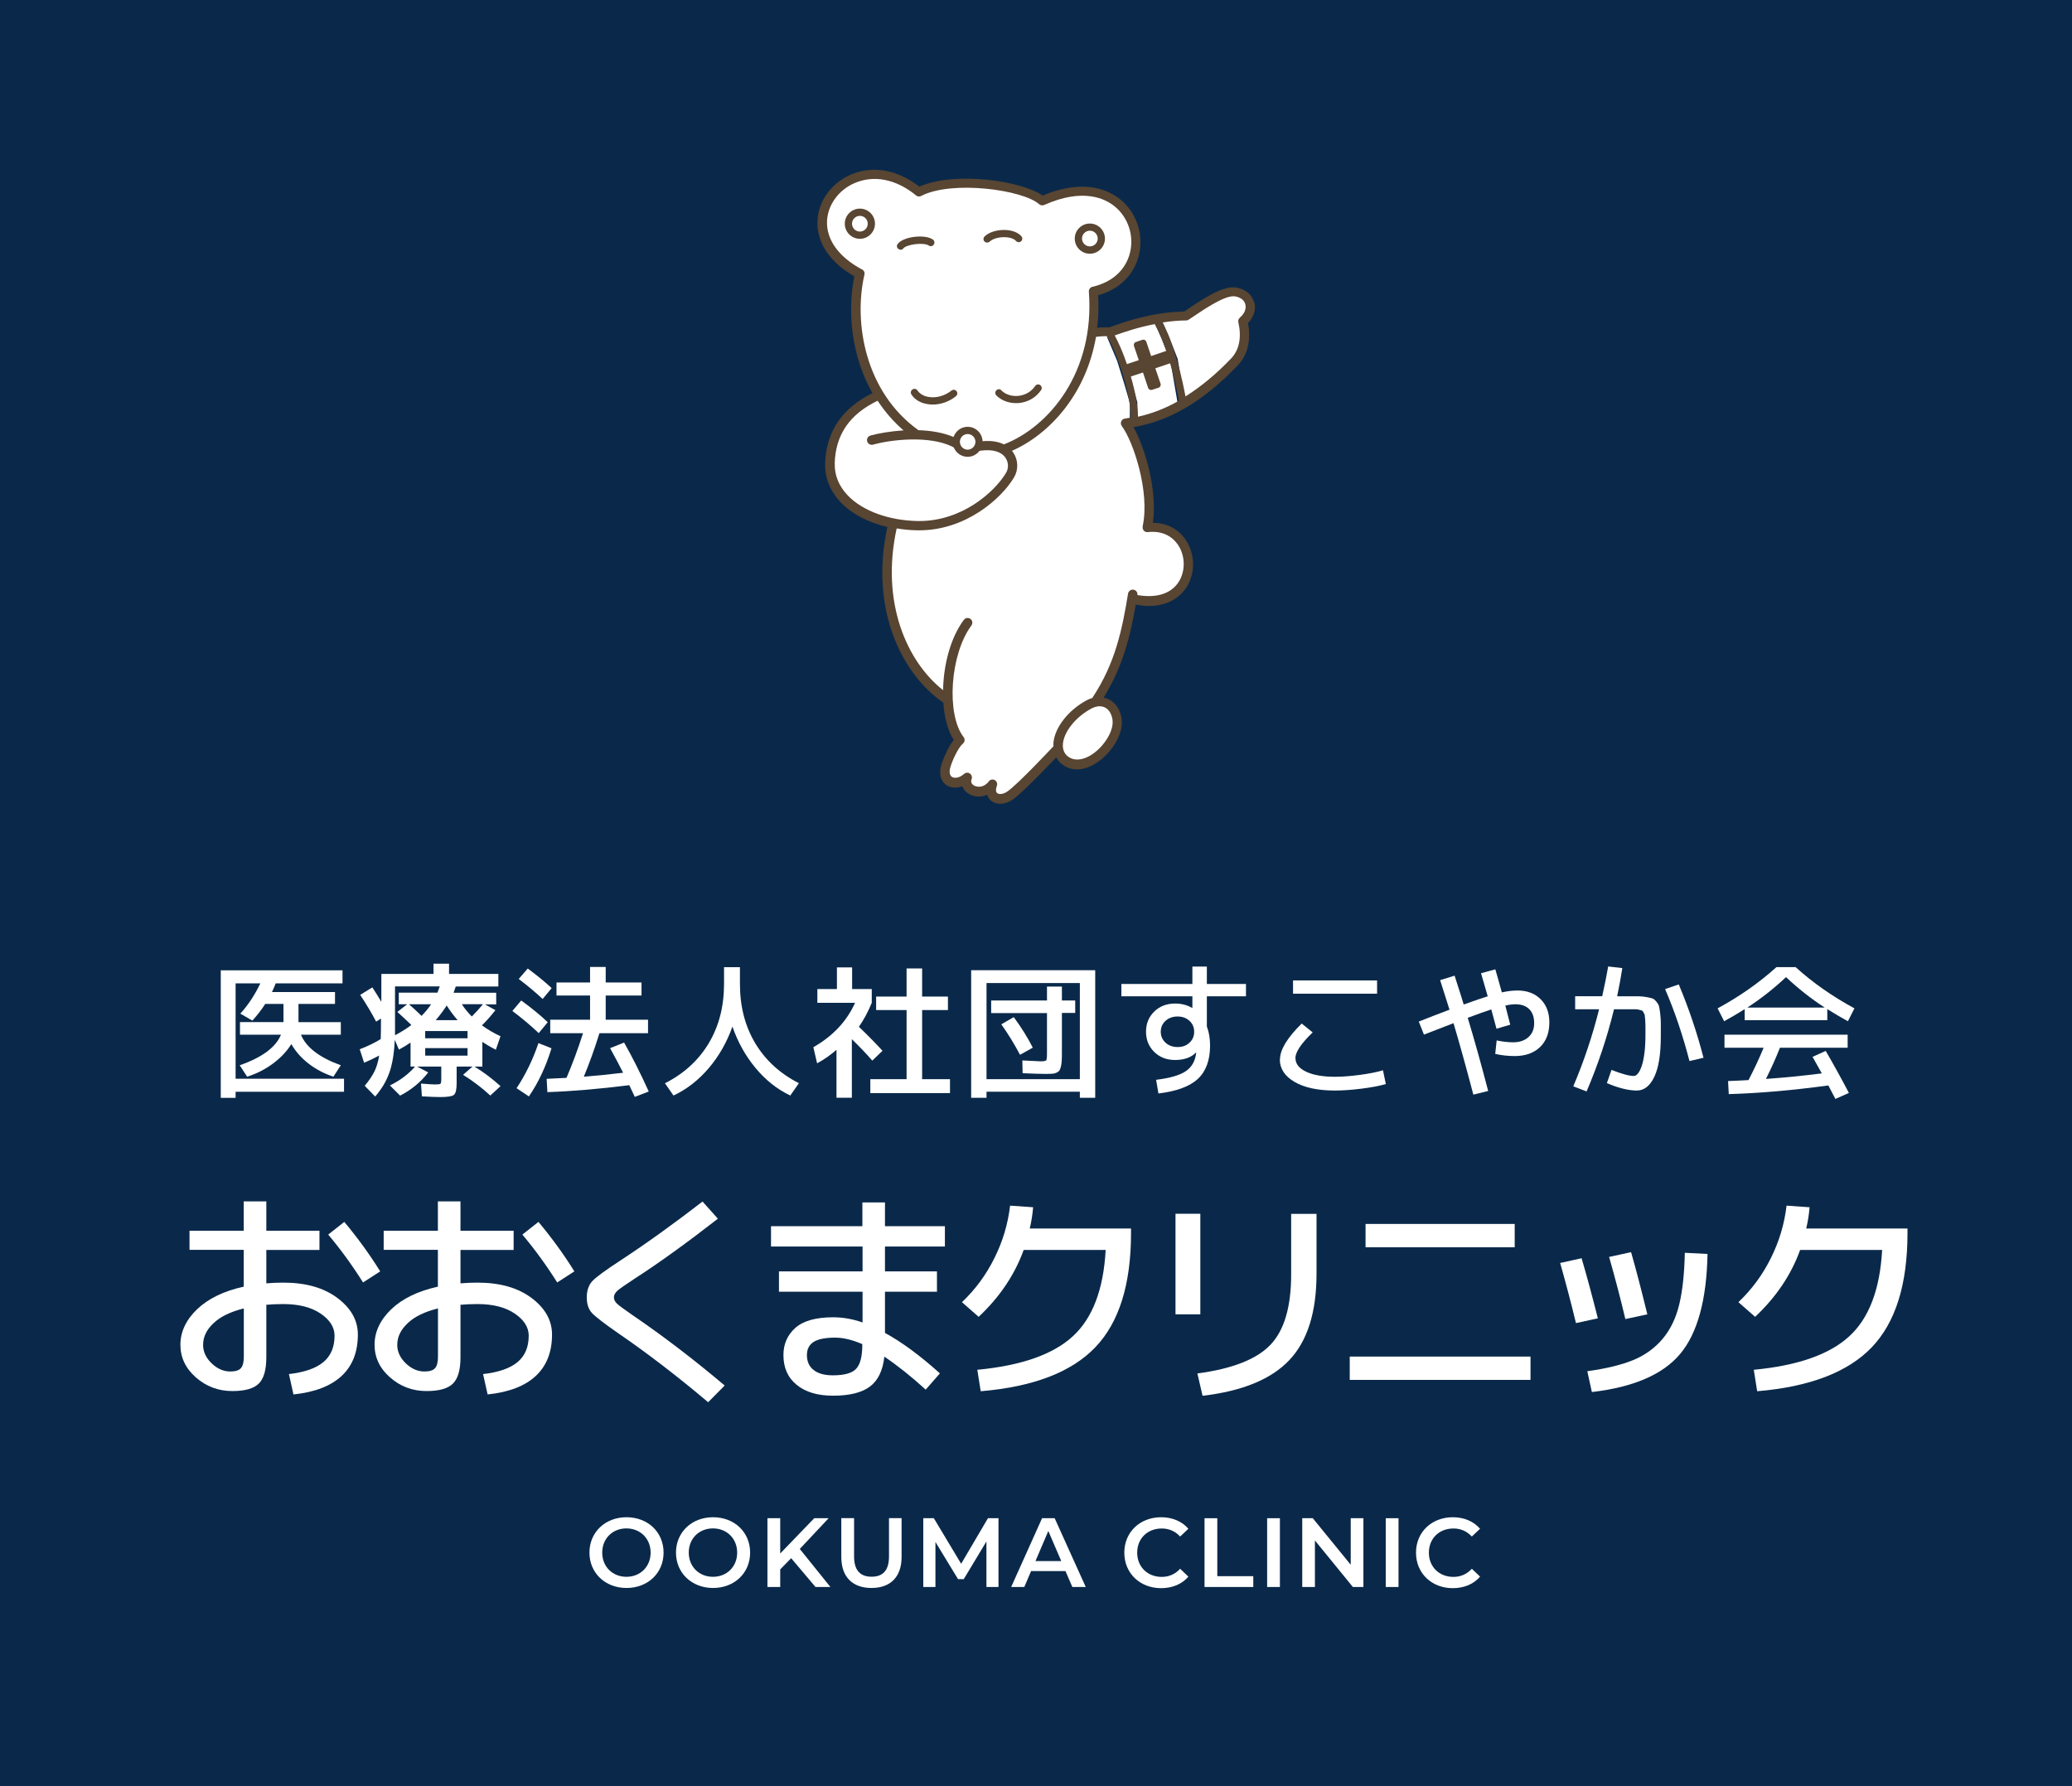 <?xml version="1.0" encoding="UTF-8"?><svg id="_レイヤー_1" xmlns="http://www.w3.org/2000/svg" viewBox="0 0 232 200"><defs><style>.cls-1{fill:#584532;}.cls-1,.cls-2,.cls-3{stroke-width:0px;}.cls-2{fill:#0a294a;}.cls-3{fill:#fff;}</style></defs><rect class="cls-2" width="232" height="200"/><path class="cls-3" d="m26.87,115.86v-1.41h4.87v-2.04h-2.04c-.4.63-.88,1.25-1.44,1.87l-1.35-.78c.89-.98,1.63-2.11,2.24-3.39h-2.77v10.68h12.14v1.46h-12.14v.68h-1.66v-14.28h13.63v1.46h-7.48c-.17.43-.31.76-.42.97h7.06v1.33h-4.09v2.04h4.74v1.41h-4.46c.58,1.42,2.07,2.56,4.46,3.42l-.83,1.28c-1.05-.35-1.98-.84-2.8-1.48-.82-.64-1.45-1.37-1.91-2.17-.49.79-1.16,1.51-2.03,2.16-.87.65-1.84,1.15-2.92,1.49l-.83-1.28c2.5-.87,4.04-2.01,4.62-3.42h-4.59Z"/><path class="cls-3" d="m42.12,114.4c-.5-.95-1.09-1.95-1.79-3l1.36-.84c.35.53.68,1.07,1.01,1.62v-3.13h5.84v-1.14h1.74v1.14h5.52v1.41h-4.77c-.08.26-.16.49-.24.7h4.77v1.3h-1.27l1.18.65c-.51.65-1.01,1.22-1.51,1.7.64.47,1.33.87,2.08,1.22l-.52,1.51c-.52-.26-1.02-.55-1.51-.88v2.77h-.88c1.03.63,2,1.36,2.91,2.19l-1.14,1.05c-.92-.85-1.94-1.63-3.05-2.32l1.05-.92h-1.77v1.87c0,.69-.1,1.12-.3,1.29-.2.17-.71.25-1.53.25-.53,0-1.22-.03-2.06-.08l-.1-1.43c.78.06,1.3.1,1.56.1.36,0,.56-.03.62-.08.06-.05.09-.23.09-.54v-1.38h-2.71l1.25.65c-.83,1.08-1.88,1.95-3.15,2.6l-1.14-1.14c1.15-.56,2.08-1.27,2.81-2.11h-.5v-2.69c-.36.25-.79.51-1.3.79l-.47-1.1c-.06,1.51-.27,2.75-.61,3.7-.34.95-.87,1.83-1.58,2.65l-1.17-1.2c.46-.55.82-1.08,1.07-1.57.25-.5.43-1.1.55-1.82-.47.26-1.03.53-1.69.81l-.49-1.51c.88-.34,1.66-.71,2.35-1.14.02-.44.03-1.21.03-2.3l-.57.36Zm2.53-1.95v-1.3h4.33c.04-.1.13-.33.26-.7h-5.01v5.47c.67-.35,1.28-.73,1.83-1.15-.59-.57-1.12-1.06-1.57-1.46l1.1-.86h-.94Zm2.55,1.3c.39-.39.75-.82,1.07-1.3h-2.48c.42.36.89.79,1.41,1.3Zm.41,2.51h4.74v-.81h-4.74v.81Zm0,1.1v.84h4.74v-.84h-4.74Zm3.63-3.13c-.49-.56-.89-1.11-1.22-1.64-.39.59-.8,1.14-1.23,1.64h2.45Zm1.59-.41c.43-.43.85-.89,1.25-1.38h-2.37c.3.48.68.94,1.12,1.38Z"/><path class="cls-3" d="m60.32,115.68c-.92-.87-1.9-1.69-2.95-2.48l.99-1.17c1.1.79,2.09,1.6,2.97,2.43l-1.01,1.22Zm1.43,1.7c-.62,2.03-1.46,3.83-2.53,5.39l-1.38-.92c1.02-1.54,1.83-3.22,2.45-5.05l1.46.58Zm-3.67-7.76l1.01-1.17c1.07.79,1.96,1.52,2.68,2.19l-1.01,1.22c-.8-.75-1.69-1.49-2.68-2.24Zm10.24,7.74l1.56-.62c.91,1.6,1.83,3.43,2.76,5.48l-1.56.6c-.13-.27-.34-.71-.62-1.31-3.3.42-6.35.68-9.17.78l-.08-1.49c.97-.04,1.71-.08,2.22-.11.67-1.57,1.29-3.23,1.85-5h-3.67v-1.51h4.46v-2.71h-3.76v-1.46h3.76v-1.74h1.75v1.74h4.01v1.46h-4.01v2.71h4.74v1.51h-5.44c-.57,1.83-1.16,3.45-1.75,4.87,1.47-.12,2.94-.26,4.4-.44-.37-.74-.85-1.65-1.46-2.76Z"/><path class="cls-3" d="m74.47,121.29c2.12-1.08,3.75-2.57,4.89-4.48,1.14-1.9,1.71-4.12,1.71-6.64v-1.87h1.78v1.87c0,2.52.57,4.73,1.71,6.64,1.14,1.9,2.77,3.4,4.89,4.48l-.96,1.38c-1.46-.69-2.76-1.72-3.89-3.08-1.13-1.36-1.99-2.91-2.59-4.64-.61,1.73-1.49,3.28-2.64,4.64-1.16,1.36-2.48,2.39-3.96,3.08l-.96-1.38Z"/><path class="cls-3" d="m95.42,110.75h2.19v1.54c-.42,1.02-.9,1.91-1.44,2.68,1.15,1.11,2.03,2.01,2.64,2.69l-1.14,1.1c-.68-.78-1.44-1.58-2.29-2.4v6.56h-1.72v-5.37c-.66.58-1.38,1.09-2.17,1.51l-.42-1.8c2.18-1.24,3.74-2.9,4.67-4.97h-4.22v-1.54h2.19v-2.43h1.7v2.43Zm7.82,10.09h3.13v1.56h-8.92v-1.56h4.06v-7.74h-3.41v-1.51h3.41v-3.15h1.74v3.15h2.89v1.51h-2.89v7.74Z"/><path class="cls-3" d="m110.46,122.24v.68h-1.72v-14.28h13.89v14.28h-1.72v-.68h-10.45Zm10.45-1.4v-10.77h-10.45v10.77h10.45Zm-.52-8.83v1.41h-1.49v4.38c0,.41,0,.73-.02.96-.01.23-.04.45-.09.66s-.11.36-.17.45c-.07.09-.17.17-.32.24-.15.07-.31.11-.48.12-.17.01-.41.02-.71.02-.57,0-1.44-.03-2.61-.08l-.03-1.43c1.25.06,1.93.1,2.03.1.37,0,.58-.04.64-.11s.09-.33.09-.78v-4.51h-6.25v-1.41h6.25v-1.56h1.67v1.56h1.49Zm-8.28,2.69l1.4-.81c.84,1.14,1.55,2.28,2.13,3.42l-1.43.8c-.62-1.18-1.31-2.31-2.09-3.41Z"/><path class="cls-3" d="m133.92,117.85c-.54.56-1.33.84-2.35.84-.94,0-1.72-.3-2.33-.9-.61-.6-.92-1.35-.92-2.26s.3-1.66.92-2.26c.61-.6,1.39-.9,2.33-.9.71,0,1.35.16,1.91.49h.03v-1.3h-7.95v-1.38h7.95v-1.95h1.62v1.95h4.38v1.38h-4.38v3.38c.24.62.36,1.33.36,2.14,0,1.62-.45,2.86-1.35,3.71-.9.85-2.37,1.4-4.43,1.65l-.26-1.53c1.56-.19,2.67-.52,3.33-.97.66-.45,1.04-1.12,1.15-2,0-.01,0-.02,0-.03,0-.01,0-.02,0-.03l-.03-.02Zm-3.42-3.54c-.35.32-.53.73-.53,1.22s.18.89.53,1.22c.35.32.8.49,1.36.49s.98-.16,1.33-.49c.35-.32.52-.73.52-1.22s-.17-.89-.52-1.22c-.35-.32-.79-.49-1.33-.49s-1,.16-1.36.49Z"/><path class="cls-3" d="m143.32,118.62c0-1.08.81-2.42,2.43-4.01l1.23.99c-1.29,1.24-1.93,2.2-1.93,2.86s.39,1.15,1.17,1.53c.78.38,1.87.58,3.26.58.79,0,1.71-.07,2.77-.21,1.05-.14,1.92-.31,2.6-.52l.32,1.54c-.7.21-1.61.38-2.72.52-1.11.14-2.1.21-2.98.21-1.9,0-3.41-.32-4.51-.96-1.1-.64-1.66-1.48-1.66-2.53Zm1.46-7.35v-1.49h9.41v1.49h-9.41Z"/><path class="cls-3" d="m165.82,108.98l1.61-.44c.16.55.41,1.41.73,2.58.63-.14,1.21-.21,1.75-.21,1.07,0,1.93.32,2.59.97.65.65.98,1.51.98,2.6,0,1.18-.35,2.1-1.05,2.77-.7.67-1.65,1-2.84,1-.74,0-1.46-.08-2.17-.24l.16-1.51c.66.14,1.28.21,1.85.21.71,0,1.28-.19,1.71-.58.43-.38.64-.91.64-1.57s-.18-1.19-.55-1.56c-.37-.37-.89-.55-1.56-.55-.33,0-.7.05-1.12.15.31,1.22.5,1.94.55,2.14l-1.54.45c-.26-.97-.46-1.69-.58-2.16-.64.21-1.52.52-2.64.94.74,2.43,1.5,5.17,2.29,8.19l-1.66.41c-.78-2.97-1.52-5.64-2.22-8-.31.12-1.42.55-3.31,1.28l-.58-1.46c.97-.39,2.12-.83,3.44-1.33-.23-.74-.58-1.84-1.05-3.31l1.62-.5c.62,1.93.96,3,1.02,3.23,1.23-.44,2.13-.75,2.69-.92-.14-.51-.39-1.37-.75-2.58Z"/><path class="cls-3" d="m180.08,108.22l1.57.18c-.16,1.05-.36,2.1-.58,3.16h2.43c.26,0,.56.03.88.09s.54.11.67.16.27.17.42.36c.16.19.25.36.29.51s.08.42.13.81c.05.39.07.75.07,1.07v1.46c0,2.04-.25,3.57-.74,4.58s-1.14,1.51-1.94,1.51c-.95,0-2.07-.28-3.36-.83l.52-1.48c1.14.45,1.97.68,2.51.68.15,0,.3-.09.45-.28.15-.18.29-.46.42-.83.13-.37.23-.86.31-1.48.08-.62.11-1.33.11-2.12v-.92c0-.18-.01-.41-.03-.67s-.04-.43-.05-.5-.05-.18-.13-.31c-.08-.13-.13-.2-.18-.22-.04-.02-.14-.04-.3-.08-.16-.04-.29-.06-.4-.06h-2.43c-.77,3.15-1.79,6.21-3.07,9.2l-1.49-.57c1.2-2.82,2.16-5.7,2.89-8.63h-2.68v-1.46h3.03c.28-1.25.5-2.37.67-3.34Zm6.36,2.53l1.53-.52c1.11,2.64,2.04,5.38,2.77,8.21l-1.57.37c-.74-2.85-1.64-5.53-2.73-8.06Z"/><path class="cls-3" d="m204.6,113v1.23h-9.25v-1.23c-.83.52-1.6.97-2.3,1.35l-.73-1.44c2.47-1.34,4.66-2.88,6.59-4.62h2.14c1.92,1.74,4.12,3.28,6.59,4.62l-.73,1.44c-.7-.38-1.47-.83-2.3-1.35Zm-.18,4.67c.85,1.46,1.72,3.03,2.6,4.71l-1.51.67c-.08-.14-.2-.38-.38-.72-.18-.34-.32-.6-.41-.79-3.96.54-7.67.87-11.15.97l-.08-1.46c1.03-.04,1.79-.08,2.29-.11.66-1.27,1.22-2.47,1.69-3.62h-4.38v-1.46h13.79v1.46h-7.58c-.46,1.16-.98,2.32-1.57,3.49,2.03-.14,4.12-.35,6.26-.62-.31-.57-.66-1.19-1.04-1.85l1.48-.67Zm-.11-4.85c-1.5-.97-2.95-2.11-4.33-3.41-1.38,1.3-2.83,2.43-4.33,3.41h8.67Z"/><path class="cls-3" d="m21.22,137.81h6.07v-3.29h2.53v3.29h5.95v2.15h-5.95v3.74c.61-.05,1.24-.08,1.9-.08,2.51,0,4.53.57,6.06,1.72,1.53,1.15,2.29,2.51,2.29,4.1,0,1.96-.61,3.5-1.82,4.63-1.21,1.13-3.01,1.82-5.39,2.07l-.51-2.28c1.75-.2,3.04-.65,3.87-1.35.83-.7,1.24-1.68,1.24-2.95,0-.94-.52-1.77-1.57-2.48s-2.44-1.06-4.17-1.06c-.69,0-1.33.03-1.9.08v5.87c0,1.42-.28,2.4-.85,2.96s-1.55.83-2.95.83c-1.57,0-2.93-.51-4.09-1.53-1.16-1.02-1.73-2.24-1.73-3.66s.62-2.77,1.86-3.96c1.24-1.19,2.98-2.04,5.23-2.54v-4.12h-6.07v-2.15Zm6.07,8.7c-1.48.37-2.62.92-3.39,1.66-.78.73-1.16,1.54-1.16,2.42,0,.76.32,1.45.95,2.06s1.33.92,2.09.92c.57,0,.97-.12,1.19-.37.22-.24.33-.68.33-1.3v-5.39Zm9.46-8.27l1.8-1.42c1.48,1.77,2.83,3.62,4.02,5.54l-1.92,1.24c-1.21-1.92-2.51-3.71-3.9-5.36Z"/><path class="cls-3" d="m42.96,137.81h6.07v-3.29h2.53v3.29h5.95v2.15h-5.95v3.74c.61-.05,1.24-.08,1.9-.08,2.51,0,4.53.57,6.06,1.72,1.53,1.15,2.29,2.51,2.29,4.1,0,1.96-.61,3.5-1.82,4.63-1.21,1.13-3.01,1.82-5.39,2.07l-.51-2.28c1.75-.2,3.04-.65,3.87-1.35.83-.7,1.24-1.68,1.24-2.95,0-.94-.52-1.77-1.57-2.48s-2.44-1.06-4.17-1.06c-.69,0-1.33.03-1.9.08v5.87c0,1.42-.28,2.4-.85,2.96s-1.55.83-2.95.83c-1.57,0-2.93-.51-4.09-1.53-1.16-1.02-1.73-2.24-1.73-3.66s.62-2.77,1.86-3.96c1.24-1.19,2.98-2.04,5.23-2.54v-4.12h-6.07v-2.15Zm6.07,8.7c-1.48.37-2.62.92-3.39,1.66-.78.73-1.16,1.54-1.16,2.42,0,.76.32,1.45.95,2.06s1.33.92,2.09.92c.57,0,.97-.12,1.19-.37.22-.24.33-.68.33-1.3v-5.39Zm9.46-8.27l1.8-1.42c1.48,1.77,2.83,3.62,4.02,5.54l-1.92,1.24c-1.21-1.92-2.51-3.71-3.9-5.36Z"/><path class="cls-3" d="m71.07,143.17c-1.01.66-1.65,1.1-1.92,1.34-.27.24-.41.49-.41.76,0,.25.12.49.35.71.24.22.82.65,1.75,1.29,3.44,2.35,6.87,4.97,10.3,7.87l-1.85,1.87c-3.44-2.9-6.78-5.47-10.02-7.69-1.6-1.11-2.6-1.88-2.99-2.3-.39-.42-.58-1-.58-1.75s.21-1.38.62-1.82c.41-.44,1.45-1.2,3.1-2.28,2.99-1.96,6.06-4.17,9.24-6.63l1.72,1.92c-3.44,2.68-6.54,4.92-9.31,6.71Z"/><path class="cls-3" d="m86.31,137.3h10.25v-2.66h2.53v2.66h6.71v2.28h-6.71v2.78h5.82v2.28h-5.82v4.61c1.84,1,3.89,2.5,6.15,4.53l-1.59,1.82c-1.65-1.5-3.2-2.73-4.63-3.69-.17,1.55-.71,2.67-1.62,3.35-.91.68-2.29,1.02-4.12,1.02-1.72,0-3.08-.4-4.07-1.21-1-.81-1.49-1.92-1.49-3.34,0-1.23.44-2.24,1.33-3.04.89-.79,2.3-1.19,4.24-1.19,1.08,0,2.18.19,3.29.58v-3.44h-9.36v-2.28h9.36v-2.78h-10.25v-2.28Zm10.25,13.21c-1.13-.49-2.14-.73-3.04-.73-1.11,0-1.92.16-2.42.48-.5.32-.75.81-.75,1.47,0,.73.25,1.29.76,1.68.51.4,1.22.59,2.15.59,1.27,0,2.13-.24,2.59-.72.46-.48.7-1.38.7-2.69v-.08Z"/><path class="cls-3" d="m123.81,139.96h-9.19c-1,2.77-2.67,5.26-5.04,7.49l-1.87-1.64c1.5-1.43,2.72-3.08,3.64-4.95.93-1.86,1.51-3.82,1.75-5.86l2.58.18c-.07.79-.19,1.59-.38,2.38h11.34v.51c0,5.75-1.34,10.02-4.01,12.8-2.67,2.78-6.95,4.42-12.82,4.91l-.38-2.4c4.93-.47,8.49-1.72,10.7-3.76,2.21-2.03,3.43-5.25,3.67-9.65Z"/><path class="cls-3" d="m131.62,147.17v-11.26h2.78v11.26h-2.78Zm15.79-11.26v6.71c0,4.3-1.01,7.52-3.04,9.67-2.02,2.14-5.26,3.48-9.72,4l-.58-2.5c3.93-.52,6.66-1.6,8.2-3.23,1.54-1.63,2.3-4.25,2.3-7.86v-6.78h2.83Z"/><path class="cls-3" d="m151.13,154.51v-2.61h20.24v2.61h-20.24Zm1.77-14.85v-2.61h16.7v2.61h-16.7Z"/><path class="cls-3" d="m174.69,141.42l2.4-.53c.61,2.07,1.21,4.32,1.82,6.73l-2.45.53c-.54-2.23-1.13-4.47-1.77-6.73Zm13.97-1.14l2.53.13c-.1,5.16-1.13,8.89-3.07,11.2s-5.24,3.72-9.88,4.26l-.51-2.33c2.09-.29,3.8-.7,5.12-1.24,1.32-.54,2.42-1.33,3.3-2.37.88-1.04,1.5-2.32,1.87-3.85s.58-3.46.63-5.81Zm-8.48.46l2.45-.53c.56,1.94,1.16,4.26,1.82,6.96l-2.46.53c-.52-2.21-1.13-4.53-1.82-6.96Z"/><path class="cls-3" d="m210.75,139.96h-9.19c-1,2.77-2.67,5.26-5.04,7.49l-1.87-1.64c1.5-1.43,2.72-3.08,3.64-4.95.93-1.86,1.51-3.82,1.75-5.86l2.58.18c-.07.79-.19,1.59-.38,2.38h11.34v.51c0,5.75-1.34,10.02-4.01,12.8-2.67,2.78-6.95,4.42-12.82,4.91l-.38-2.4c4.93-.47,8.49-1.72,10.7-3.76,2.21-2.03,3.43-5.25,3.67-9.65Z"/><path class="cls-3" d="m66,173.85c0-2.28,1.76-3.96,4.15-3.96s4.15,1.67,4.15,3.96-1.76,3.96-4.15,3.96-4.15-1.68-4.15-3.96Zm6.85,0c0-1.57-1.16-2.71-2.71-2.71s-2.71,1.13-2.71,2.71,1.16,2.71,2.71,2.71,2.71-1.13,2.71-2.71Z"/><path class="cls-3" d="m75.69,173.85c0-2.28,1.76-3.96,4.15-3.96s4.15,1.67,4.15,3.96-1.76,3.96-4.15,3.96-4.15-1.68-4.15-3.96Zm6.85,0c0-1.57-1.16-2.71-2.71-2.71s-2.71,1.13-2.71,2.71,1.16,2.71,2.71,2.71,2.71-1.13,2.71-2.71Z"/><path class="cls-3" d="m88.58,174.48l-1.22,1.25v1.97h-1.43v-7.7h1.43v3.95l3.81-3.95h1.61l-3.23,3.44,3.43,4.26h-1.67l-2.72-3.22Z"/><path class="cls-3" d="m94.2,174.34v-4.35h1.43v4.29c0,1.58.71,2.27,1.96,2.27s1.95-.68,1.95-2.27v-4.29h1.41v4.35c0,2.24-1.26,3.47-3.37,3.47s-3.38-1.22-3.38-3.47Z"/><path class="cls-3" d="m110.45,177.7v-5.1s-2.54,4.22-2.54,4.22h-.64l-2.53-4.16v5.04h-1.36v-7.7h1.18l3.06,5.1,3-5.1h1.18v7.7s-1.34,0-1.34,0Z"/><path class="cls-3" d="m119.3,175.92h-3.85l-.76,1.78h-1.47l3.46-7.7h1.41l3.48,7.7h-1.5l-.77-1.78Zm-.47-1.12l-1.45-3.37-1.44,3.37h2.89Z"/><path class="cls-3" d="m125.89,173.85c0-2.3,1.76-3.96,4.12-3.96,1.25,0,2.33.45,3.05,1.29l-.92.87c-.56-.6-1.25-.9-2.06-.9-1.6,0-2.75,1.12-2.75,2.71s1.16,2.71,2.75,2.71c.8,0,1.5-.3,2.06-.91l.92.88c-.71.84-1.79,1.29-3.06,1.29-2.35,0-4.11-1.66-4.11-3.96Z"/><path class="cls-3" d="m134.87,170h1.43v6.49h4.03v1.21h-5.46v-7.7Z"/><path class="cls-3" d="m141.88,170h1.43v7.7h-1.43v-7.7Z"/><path class="cls-3" d="m152.66,170v7.7h-1.18l-4.25-5.21v5.21h-1.42v-7.7h1.18l4.25,5.21v-5.21h1.42Z"/><path class="cls-3" d="m155.16,170h1.43v7.7h-1.43v-7.7Z"/><path class="cls-3" d="m158.55,173.85c0-2.3,1.76-3.96,4.12-3.96,1.25,0,2.33.45,3.05,1.29l-.92.87c-.56-.6-1.25-.9-2.06-.9-1.6,0-2.75,1.12-2.75,2.71s1.16,2.71,2.75,2.71c.8,0,1.5-.3,2.06-.91l.92.88c-.71.84-1.79,1.29-3.06,1.29-2.35,0-4.11-1.66-4.11-3.96Z"/><path class="cls-3" d="m111.97,89.58c-.28,0-.53-.08-.72-.22-.16-.13-.28-.29-.34-.48l-.14-.46-.44.2c-.24.11-.5.16-.76.16-.31,0-.6-.08-.86-.22-.29-.16-.49-.39-.59-.66l-.15-.41-.41.16c-.22.09-.45.13-.66.13-.26,0-.49-.06-.69-.19-.52-.33-.69-1.01-.45-1.83.16-.53.7-1.88,1.31-2.64l.19-.23-.16-.26c-.61-.96-.99-2.35-1.11-4v-.2s-.18-.11-.18-.11c-4.46-3.04-8.07-10.17-6.09-19.22l.09-.41-.4-.1c-2.1-.49-3.84-1.42-5.03-2.66-1.1-1.16-1.66-2.54-1.62-4.01.1-3.39,1.8-5.93,5.07-7.54l.4-.2-.22-.39c-2.11-3.73-2.85-8.51-1.98-12.79l.06-.3-.26-.15c-3.51-2.01-3.96-4.49-3.92-5.78.07-2.02,1.4-3.91,3.39-4.81.82-.37,1.68-.55,2.57-.55,1.62,0,3.27.62,4.78,1.8l.2.16.23-.1c1.25-.56,3-.86,5.07-.86,3.27,0,6.85.78,8.33,1.82l.19.13.22-.09c1.52-.64,2.94-.96,4.25-.96,2,0,3.31.75,4.07,1.38,1.66,1.38,2.39,3.65,1.88,5.77-.5,2.07-2.01,3.55-4.26,4.19l-.33.09.02.34c.07,1.18.03,2.37-.11,3.57l-.06.52.52-.05c.44-.04.78-.05,1.03-.05l.07.7,1.12,2.65.8,2.58.63,2.16-.02,2.13.07.16h-.07s.02.59.02.59c1.19,2.13,2.64,6.78,2.12,10.44l-.07.48h.48c1.51.01,2.74.71,3.48,1.97.88,1.52.79,3.45-.21,4.81-.46.63-1.56,1.69-3.73,1.69-.37,0-.82-.05-1.38-.15l-.42-.07-.07.42c-.66,3.79-1.52,6.99-3.54,10.26l-.32.52.6.12c.86.16,1.48.89,1.67,1.93.18.98-.28,2.24-1.22,3.36-1,1.19-2.25,1.91-3.34,1.91-.58,0-1.07-.19-1.52-.57-.16-.14-.3-.31-.44-.57l-.28-.49-.39.41c-.85.89-3.69,3.87-4.77,4.65-.38.27-.81.42-1.2.42Z"/><path class="cls-3" d="m132.63,44.76l-.77-4.58-1.02-2.61-.82-1.83-.14-.19c.93-.15,1.85-.23,2.74-.25h.12s.25-.17.25-.17c1.75-1.19,3.74-2.54,5.1-2.54.11,0,.22,0,.32.03.85.16,1.43.65,1.61,1.34.17.65-.06,1.37-.6,1.94l-.15.16.04.21c.32,1.8-.04,3.31-1.04,4.36-1.78,1.87-3.61,3.38-5.44,4.49l-.18-.36Z"/><path class="cls-3" d="m127.35,47.13v-2.08l-.65-2.28-.82-2.63-1.1-2.57-.05-.64c1.01-.36,2.46-.85,4.21-1.2l.36.46.76,1.72.99,2.51.79,4.61.25.52c-1.52.84-3.09,1.43-4.67,1.76l-.07-.18Z"/><path class="cls-1" d="m140.42,33.86c-.22-.85-.93-1.46-1.94-1.65-1.51-.29-3.75,1.23-5.73,2.57l-.14.1c-3.65.08-6.63,1.14-8.24,1.72l-.12.05h-.05c-.25,0-.68-.02-1.35.05.14-1.16.18-2.37.11-3.64,2.38-.67,4.03-2.29,4.56-4.49.56-2.28-.24-4.71-2.02-6.19-1.25-1.04-4.04-2.47-8.75-.48-2.41-1.69-9.93-2.74-13.81-1-2.49-1.94-5.31-2.41-7.78-1.3-2.14.97-3.56,3-3.63,5.18-.05,1.41.44,4.05,4.13,6.16-.8,3.93-.34,8.91,2.03,13.08-3.41,1.68-5.2,4.33-5.3,7.9-.04,1.58.56,3.07,1.73,4.31,1.26,1.32,3.09,2.27,5.24,2.78-2.02,9.24,1.65,16.51,6.26,19.66.12,1.63.5,3.13,1.17,4.19-.66.81-1.21,2.19-1.39,2.78-.3,1.01-.07,1.87.62,2.3.49.31,1.13.33,1.73.1.13.36.4.67.78.88.56.32,1.31.38,2,.07.08.28.25.52.48.7.28.21.61.31.98.31.47,0,.98-.17,1.45-.5,1.11-.8,3.97-3.79,4.83-4.7.14.25.31.49.53.68.51.44,1.11.67,1.79.67,1.22,0,2.59-.77,3.67-2.06,1.02-1.22,1.51-2.61,1.31-3.71-.22-1.23-.98-2.07-2-2.27,2.15-3.47,2.97-6.81,3.6-10.41.52.09,1.01.15,1.45.15,2.3,0,3.51-1.1,4.07-1.86,1.1-1.49,1.2-3.6.24-5.27-.81-1.4-2.19-2.17-3.84-2.18.52-3.7-.91-8.45-2.17-10.71,4.07-.69,7.89-2.95,11.67-6.92,1.11-1.16,1.5-2.79,1.15-4.73.64-.67.92-1.54.71-2.33m-11.89,9.59c.06.18.26.27.44.21l.73-.24c.18-.06.27-.26.22-.44l-.59-1.73,1.66-.56c.49,1.69.82,3.29.97,4.2-1.5.85-3.02,1.44-4.57,1.78-.01-1.28-.34-2.92-.8-4.5l1.36-.45.58,1.74Zm.33-3.58l-.54-1.6c-.06-.18-.26-.27-.44-.21l-.73.25c-.18.06-.27.25-.21.44l.54,1.59-1.33.44c-.44-1.29-.94-2.44-1.37-3.21,1.02-.36,2.58-.91,4.49-1.27.49.88.92,1.93,1.29,3l-1.7.58Zm-32.36-9.68c-2.6-1.39-4-3.31-3.93-5.4.07-1.79,1.25-3.46,3.02-4.25,2.19-.98,4.71-.49,6.95,1.35.16.14.39.16.57.06,3.47-1.79,11.39-.69,13.21.92.16.14.38.17.57.09,4.37-1.95,6.85-.71,7.94.2,1.47,1.23,2.13,3.24,1.67,5.13-.47,1.94-2,3.33-4.2,3.83-.26.06-.43.29-.41.55.69,8.98-4.44,15.14-9.52,17.1-.55-.28-1.32-.45-2.38-.36-.04-.9-.77-1.61-1.67-1.61-.74,0-1.35.48-1.58,1.14-1.16-.49-2.54-.72-3.93-.76-5.94-4.24-7.3-12-6.05-17.42.06-.23-.05-.47-.26-.58m11.82,20.18c-.48,0-.87-.39-.87-.88s.39-.87.87-.87.87.39.87.87-.39.88-.87.88m-14.89,1.56c.09-3.23,1.67-5.53,4.81-7.04.79,1.2,1.75,2.33,2.9,3.32-1.43.09-2.76.32-3.71.58-.28.08-.44.37-.36.65.08.28.37.44.65.37,2.06-.58,6.28-1.04,8.86.21.03.01.11.06.19.11.25.61.85,1.04,1.55,1.04.55,0,1.02-.27,1.33-.67.06,0,.11-.02.14-.02,1.32-.18,2.31.11,2.78.82.33.5.35,1.16.05,1.66-1.31,2.19-4.95,5.4-9.7,5.4h-.2c-3.25-.06-6.18-1.14-7.84-2.88-.98-1.03-1.48-2.26-1.44-3.55m31.09,28.63c.14.78-.27,1.87-1.08,2.84-1.27,1.52-2.96,2.14-3.97,1.27-.39-.34-.55-.82-.49-1.42.16-1.37,1.46-2.97,3.18-3.89.32-.17.64-.26.93-.26.73,0,1.27.54,1.43,1.45m3.39-21.58c-.03.17.01.34.12.46.11.13.28.19.45.17,2.09-.23,3.09.92,3.51,1.63.74,1.28.67,2.98-.17,4.12-.89,1.2-2.47,1.65-4.5,1.3,0,0,0,0,0,0,.04-.28-.15-.56-.44-.6-.28-.05-.56.15-.61.43-.67,4.09-1.43,7.78-3.96,11.62-.02.02-.02.05-.03.07-.21.06-.43.15-.64.26-2.03,1.09-3.52,2.97-3.72,4.69-.02.16-.01.3,0,.45-.09.09-.17.18-.2.22-.04.04-3.72,3.97-4.93,4.83-.48.35-.96.37-1.17.21-.24-.19-.11-.63-.04-.82.09-.25-.01-.52-.24-.64-.23-.13-.52-.06-.67.15-.53.71-1.27.67-1.64.46-.17-.1-.44-.32-.28-.71.09-.23.01-.49-.19-.63-.2-.15-.47-.12-.66.04-.5.46-1.05.51-1.34.34-.27-.17-.34-.58-.18-1.11.23-.79.89-2.2,1.4-2.63.22-.18.25-.5.08-.72-1.98-2.55-1.51-9.32.87-12.5.17-.24.13-.57-.11-.74-.23-.17-.56-.13-.74.11-1.48,1.98-2.28,5.03-2.32,7.87-4.02-3.16-7.02-9.77-5.2-18.11.75.12,1.52.2,2.32.21.07,0,.14,0,.22,0,5.18,0,9.17-3.52,10.6-5.92.51-.85.48-1.95-.08-2.78-.04-.06-.09-.13-.15-.2,4.2-1.85,8.3-6.33,9.41-12.76.55-.07.94-.08,1.22-.08,1.03,1.65,2.71,6.4,2.66,9.12-.21.03-.42.08-.64.11-.18.02-.35.14-.41.31-.08.17-.05.37.06.53,1.27,1.68,3.18,7.37,2.33,11.24m10.89-23.38c-.15.13-.22.32-.17.51.38,1.74.1,3.1-.82,4.07-1.69,1.77-3.39,3.16-5.1,4.24-.29-1.55-1.11-5.48-2.58-8.28.83-.13,1.73-.22,2.66-.23.1,0,.2-.03.28-.09l.27-.18c1.64-1.1,3.87-2.62,4.95-2.42.61.12,1.01.43,1.12.89.13.49-.1,1.06-.61,1.48"/><path class="cls-1" d="m97.97,25.05c0-.94-.76-1.69-1.69-1.69s-1.69.76-1.69,1.69.76,1.69,1.69,1.69,1.69-.76,1.69-1.69m-1.69.88c-.48,0-.88-.39-.88-.88s.4-.88.88-.88.88.39.88.88-.4.88-.88.88"/><path class="cls-1" d="m122.03,28.41c.93,0,1.69-.76,1.69-1.69s-.76-1.69-1.69-1.69-1.69.75-1.69,1.69.76,1.69,1.69,1.69m0-2.58c.48,0,.88.39.88.88s-.4.88-.88.88-.88-.4-.88-.88.4-.88.88-.88"/><path class="cls-1" d="m100.83,27.97c.12,0,.25-.05.32-.16.32-.43,2.26-.71,2.84-.32.18.13.43.09.56-.1.13-.18.09-.44-.1-.57-.9-.63-3.33-.33-3.94.5-.14.18-.1.43.09.56.07.05.16.08.24.08"/><path class="cls-1" d="m110.53,27.16c.11,0,.21-.04.29-.11.31-.31,1.02-.52,1.71-.49.56.01,1.02.18,1.23.42.15.17.4.18.57.04.17-.15.18-.4.03-.57-.37-.42-1.01-.67-1.81-.7-.94-.03-1.84.26-2.31.73-.16.16-.16.42,0,.57.08.08.18.11.28.11"/><path class="cls-1" d="m102.73,43.72c-.12-.18-.37-.24-.56-.11-.19.12-.24.37-.12.56.37.57,1.01.96,1.81,1.08.19.03.38.05.57.05.92,0,1.86-.33,2.61-.94.17-.14.2-.39.06-.56-.14-.18-.39-.2-.56-.07-.74.59-1.69.86-2.55.72-.56-.09-1.01-.35-1.26-.73"/><path class="cls-1" d="m112.13,43.71c-.16-.17-.42-.17-.57,0-.16.16-.16.41,0,.57.55.55,1.35.86,2.2.86.11,0,.21,0,.32-.01,1.03-.1,1.91-.61,2.49-1.45.13-.18.08-.44-.1-.56-.18-.13-.44-.08-.56.1-.44.64-1.11,1.03-1.9,1.11-.73.07-1.43-.16-1.88-.61"/></svg>
